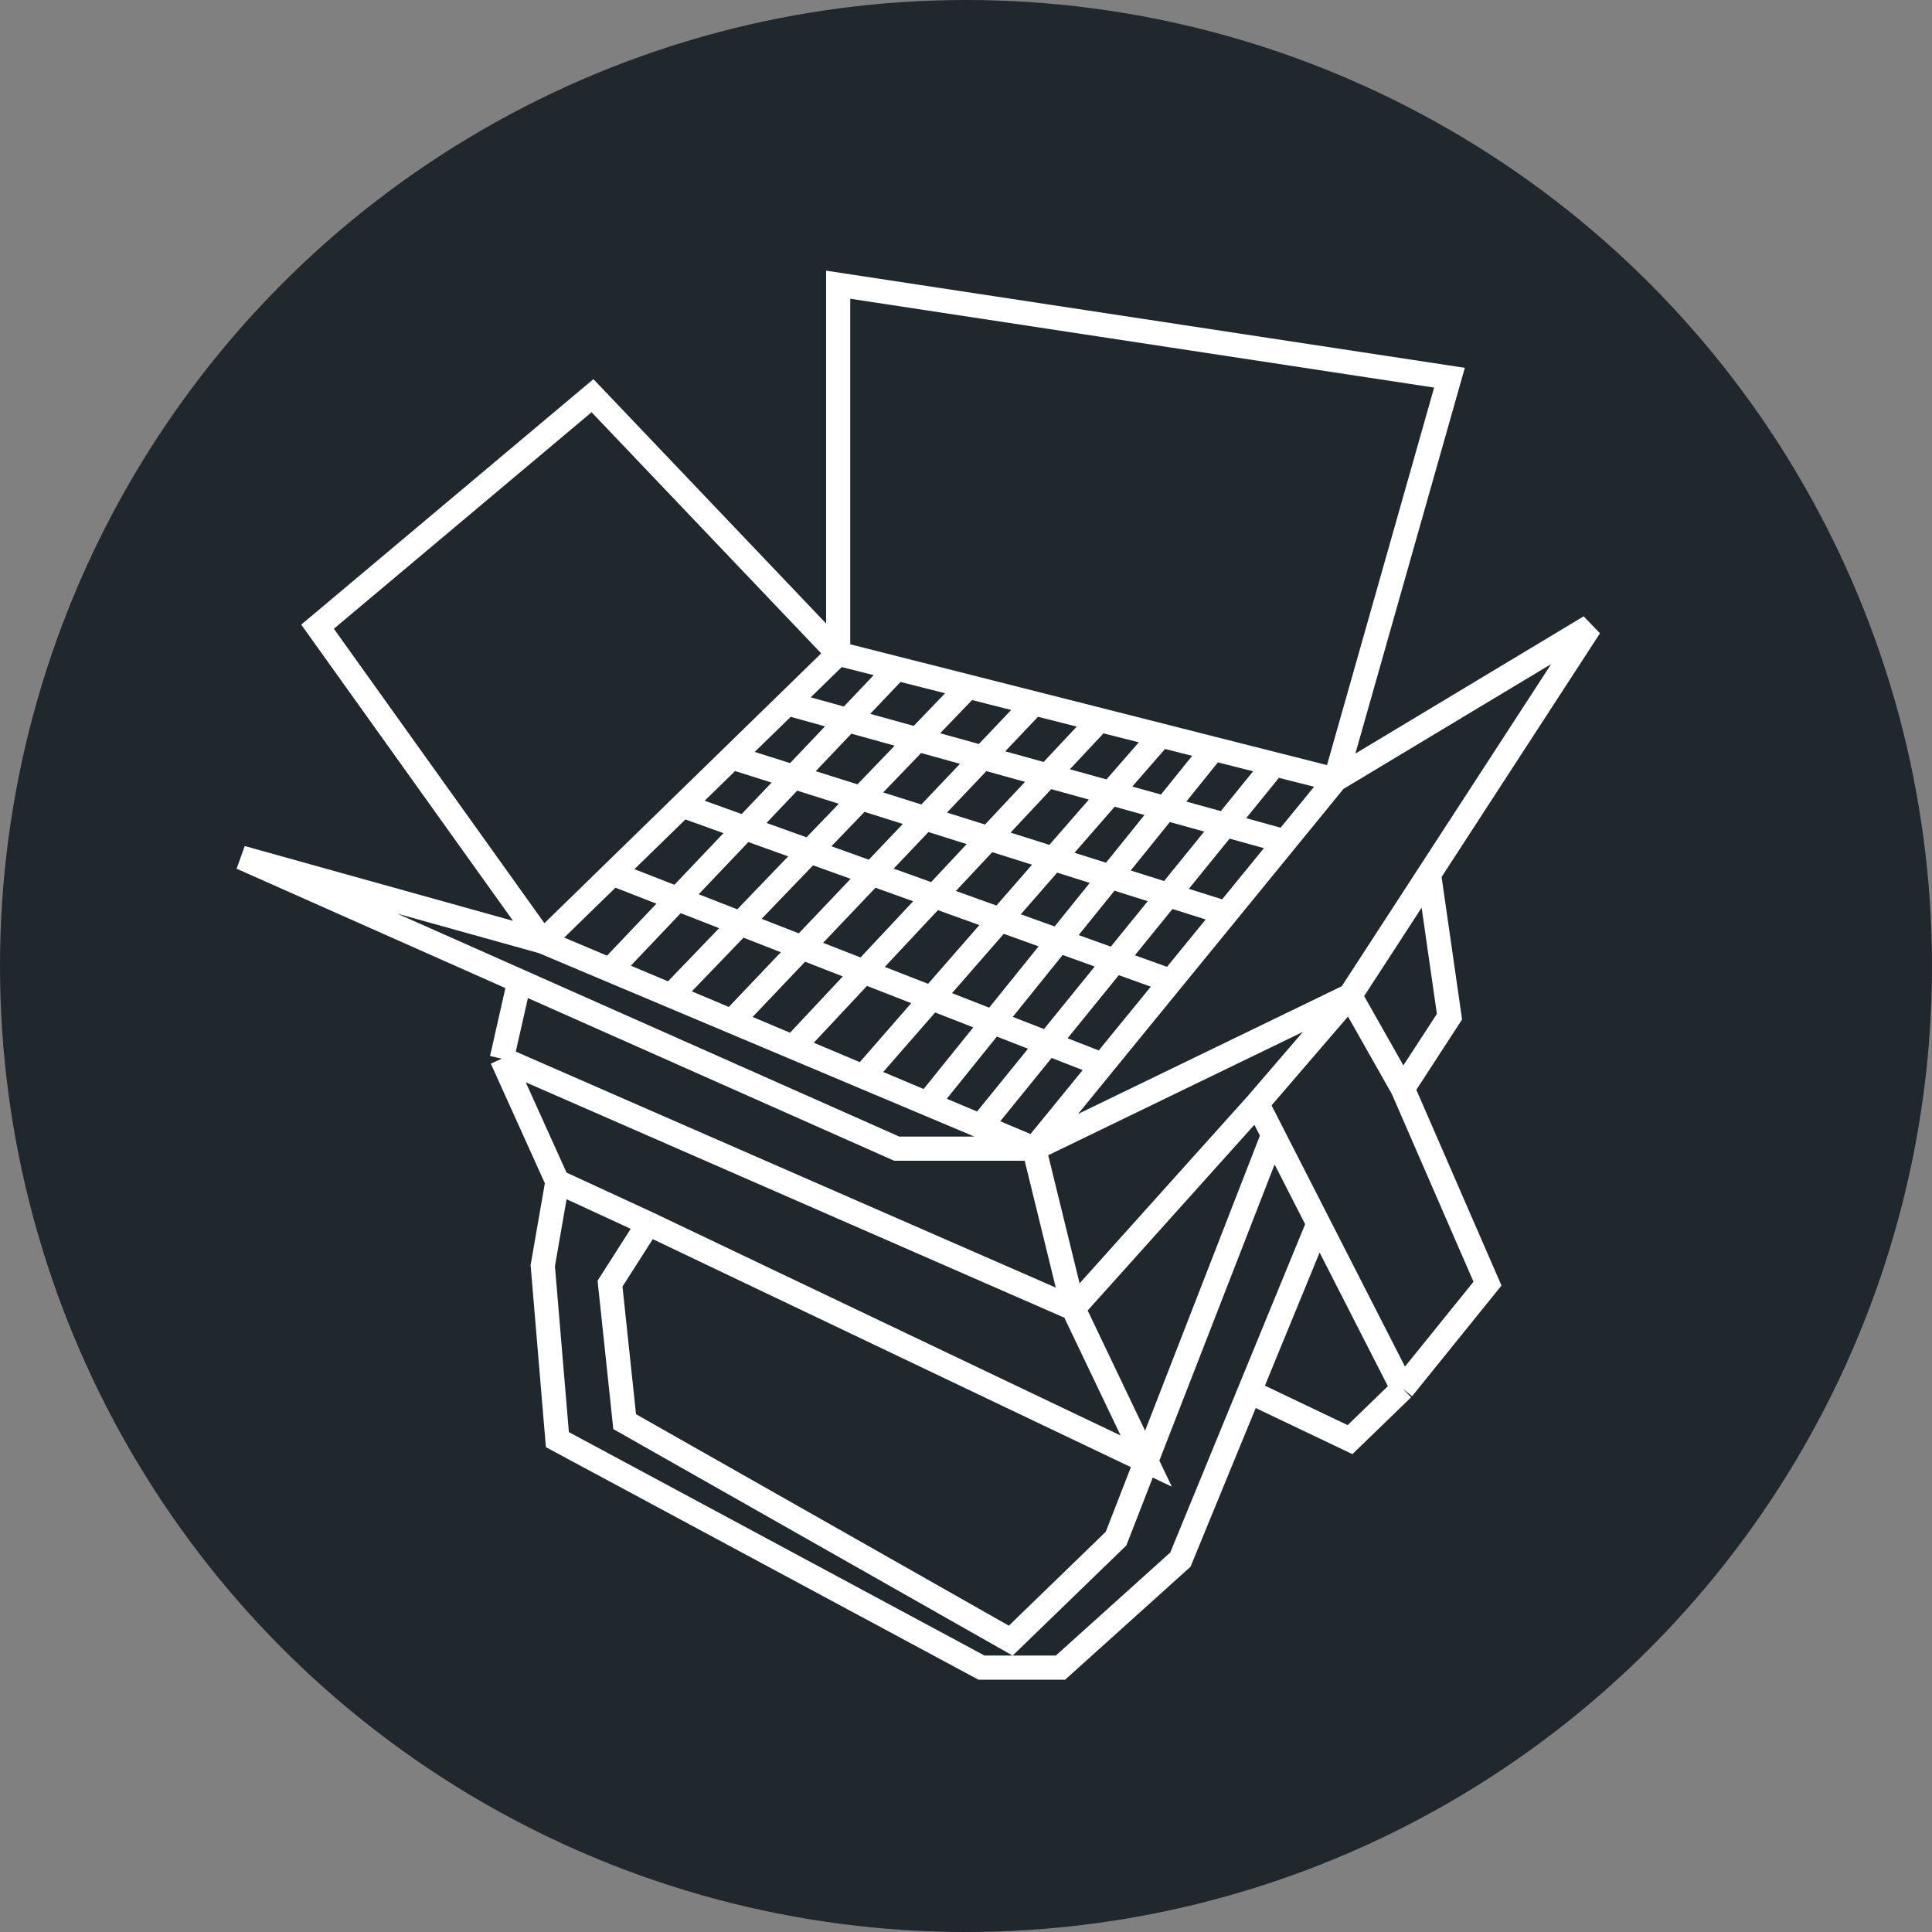 <?xml version="1.0" encoding="UTF-8"?> <svg xmlns="http://www.w3.org/2000/svg" width="80" height="80" viewBox="0 0 80 80" fill="none"><rect x="0" y="0" width="80" height="80" fill="#808080" stroke="none"/> <circle cx="40" cy="40" r="40" fill="#20272D"></circle> <path d="M22.475 38.992L13.149 25.95L24.534 16.385L34.707 27.068M22.475 38.992L10 35.514L21.506 40.624M22.475 38.992L25.26 40.166M22.475 38.992L25.366 36.174M34.707 27.068V11.789L60.02 15.64L55.297 32.285M34.707 27.068L37.129 27.682M34.707 27.068L32.598 29.124M55.297 32.285L65.833 25.95L59.172 36.198M55.297 32.285L52.77 31.645M55.297 32.285L53.208 34.843M42.822 47.563L55.902 41.228M42.822 47.563H37.129L21.506 40.624M42.822 47.563L44.443 54.179M42.822 47.563L40.61 46.632M42.822 47.563L45.654 44.094M55.902 41.228L59.172 36.198M55.902 41.228L58.082 45.079M55.902 41.228L52.055 45.7M21.506 40.624L20.779 43.837M20.779 43.837L44.443 54.179M20.779 43.837L23.08 48.93M44.443 54.179L52.055 45.7M44.443 54.179L47.462 60.5L26.846 50.669M59.172 36.198L60.02 42.098L58.082 45.079M58.082 45.079L61.594 53.153L58.082 57.501M58.082 57.501L54.593 50.669M58.082 57.501L55.902 59.612L51.735 57.625M52.055 45.7L52.717 46.997M54.593 50.669L52.717 46.997M54.593 50.669L51.735 57.625M23.08 48.93L22.475 52.408L23.08 59.612L40.642 69.053H43.912L48.877 64.581L51.735 57.625M23.08 48.93L26.846 50.669M52.717 46.997L46.213 63.711L41.853 67.935L25.866 58.867L25.26 53.153L26.846 50.669M37.129 27.682L25.26 40.166M37.129 27.682L40.092 28.432M25.26 40.166L27.783 41.228M40.092 28.432L27.783 41.228M40.092 28.432L42.822 29.124M27.783 41.228L30.303 42.29M42.822 29.124L30.303 42.29M42.822 29.124L45.53 29.81M30.303 42.29L32.841 43.359M45.53 29.81L32.841 43.359M45.53 29.81L48.068 30.453M32.841 43.359L35.741 44.581M48.068 30.453L35.741 44.581M48.068 30.453L50.243 31.005M35.741 44.581L38.398 45.7M50.243 31.005L38.398 45.7M50.243 31.005L52.77 31.645M38.398 45.7L40.61 46.632M52.77 31.645L40.61 46.632M53.208 34.843L32.598 29.124M53.208 34.843L50.779 37.818M32.598 29.124L30.303 31.361M30.303 31.361L50.779 37.818M30.303 31.361L28.257 33.356M50.779 37.818L48.487 40.624M48.487 40.624L28.257 33.356M48.487 40.624L45.654 44.094M28.257 33.356L25.366 36.174M25.366 36.174L45.654 44.094" stroke="url(#paint0_linear)"></path> <defs> <linearGradient id="paint0_linear" x1="10" y1="11.789" x2="61.172" y2="78.977" gradientUnits="userSpaceOnUse"> <stop stop-color="white"></stop> <stop offset="1" stop-color="white"></stop> </linearGradient> </defs> </svg> 